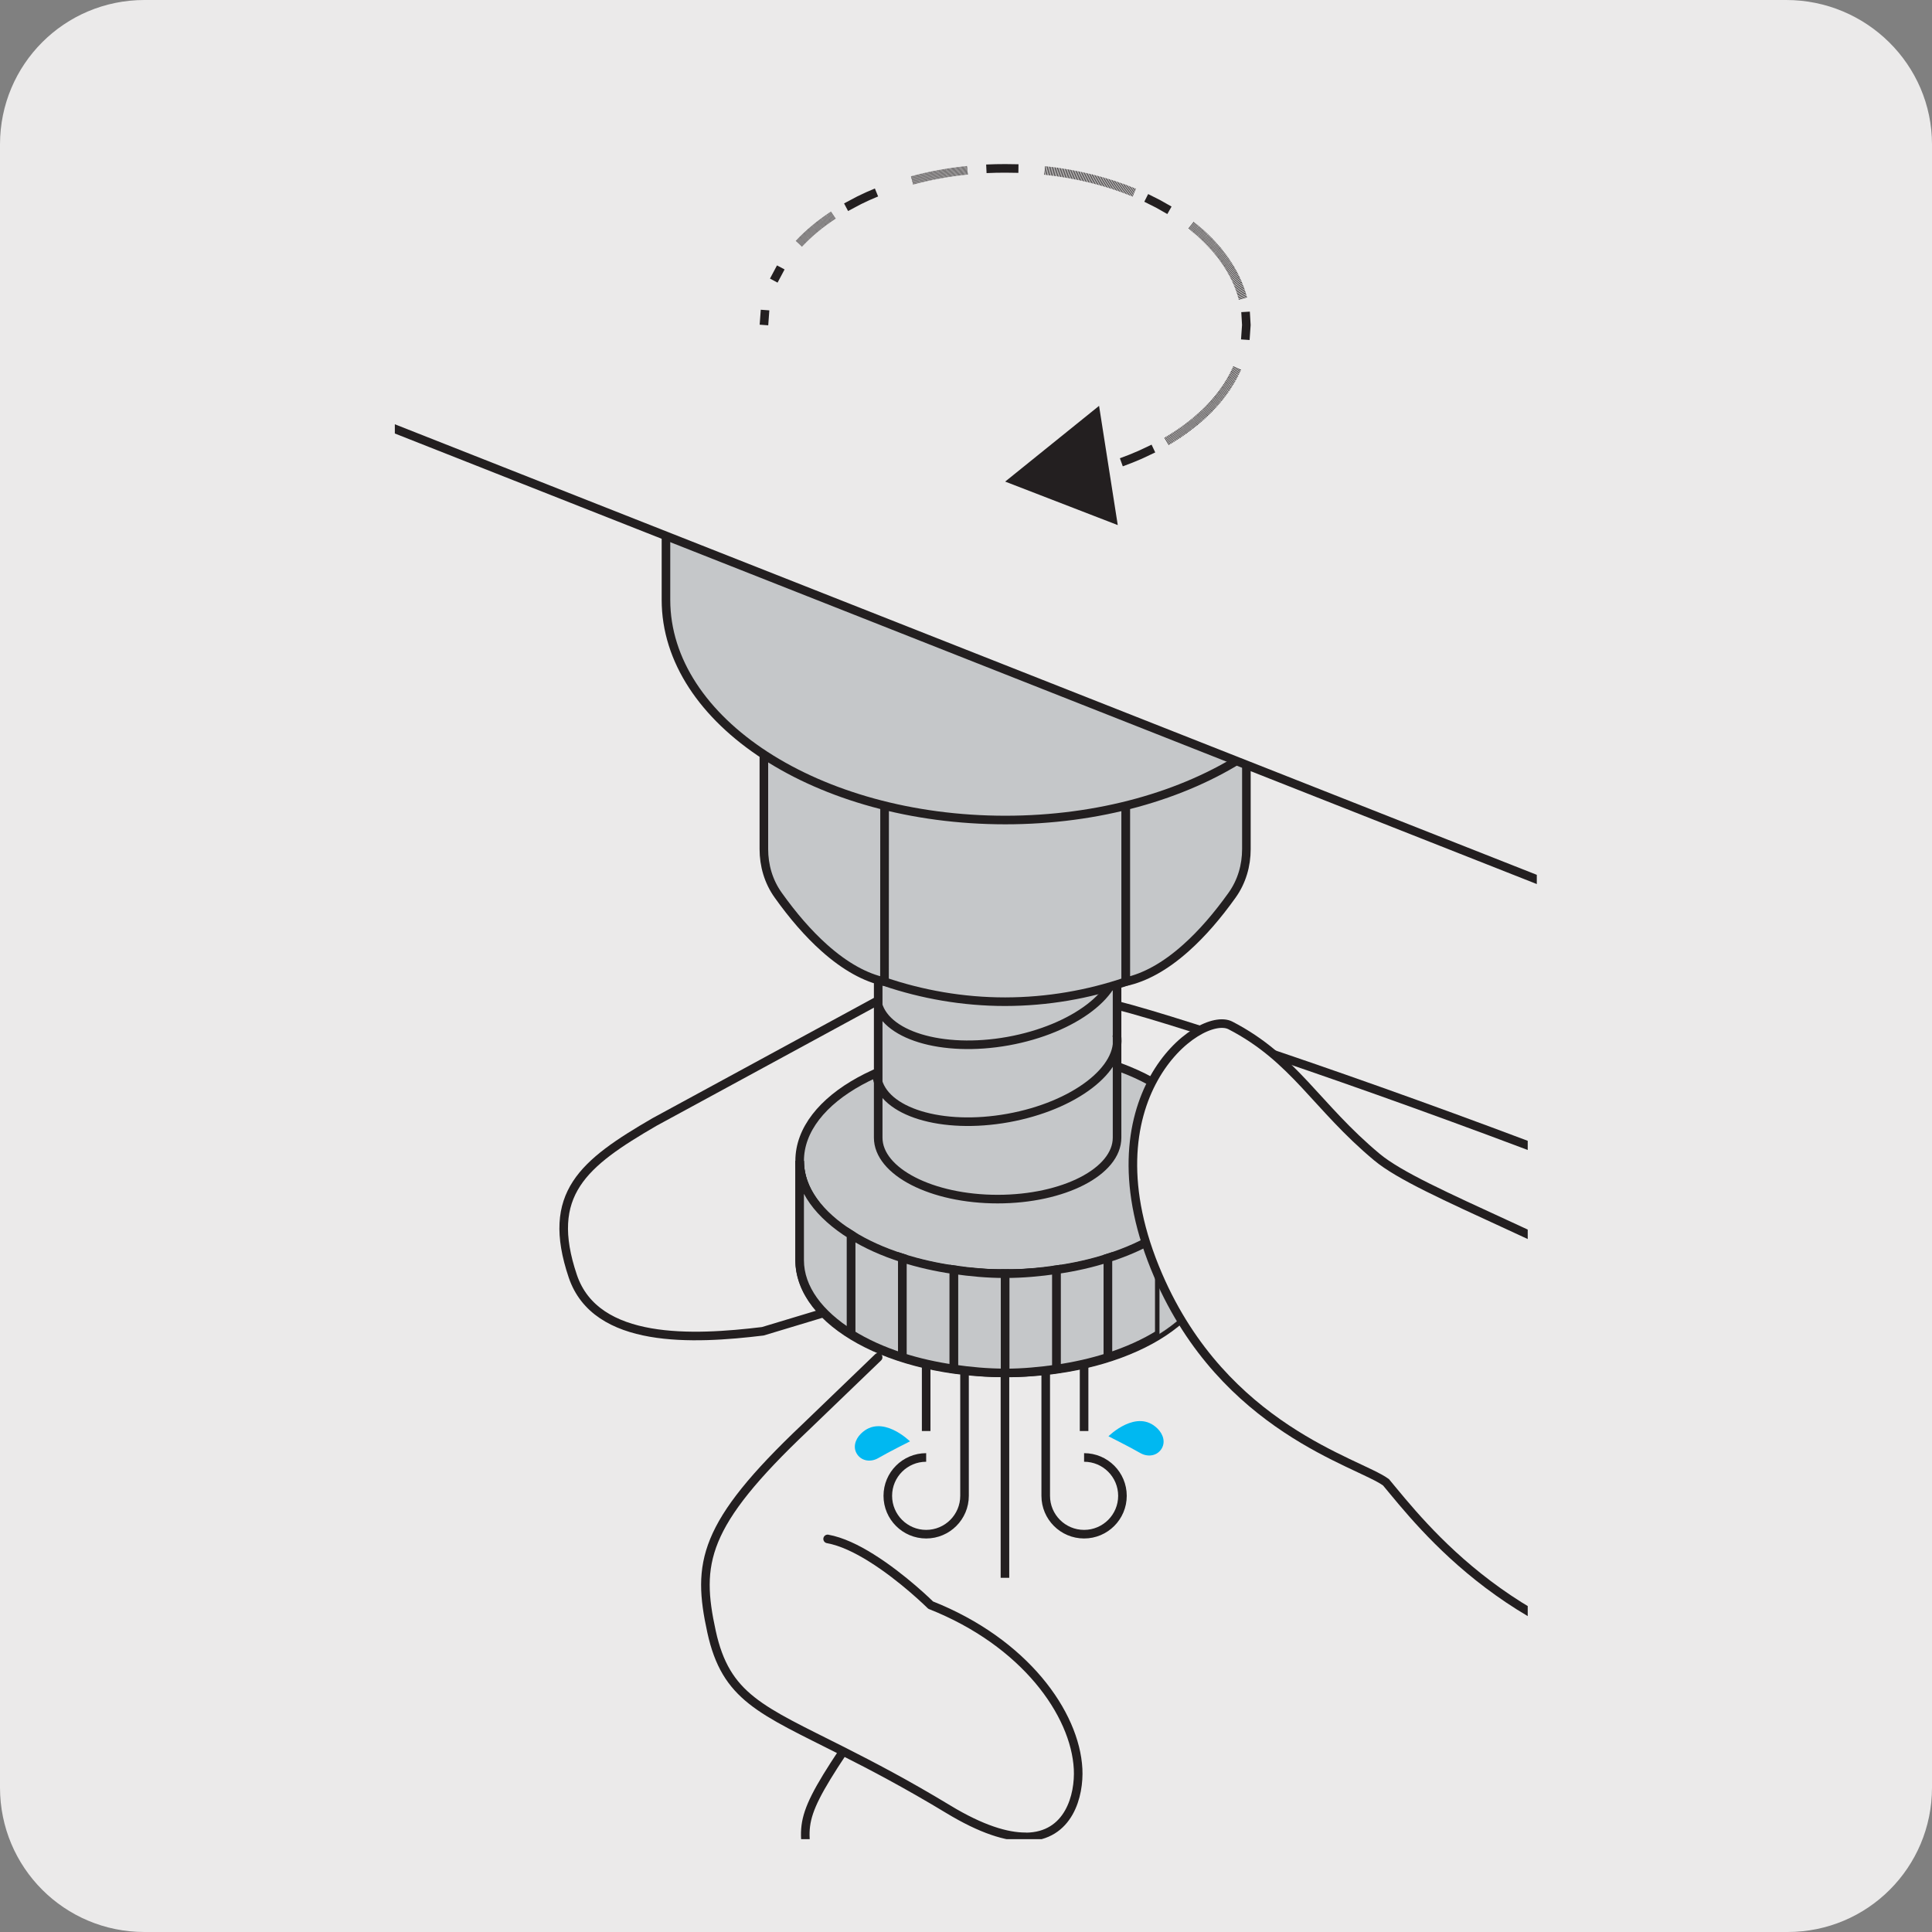 <?xml version="1.0" encoding="UTF-8"?>
<svg xmlns="http://www.w3.org/2000/svg" xmlns:xlink="http://www.w3.org/1999/xlink" viewBox="0 0 1800 1800">
  <rect x="0" y="0" width="1800" height="1800" fill="#808080" stroke="none"/>
  <defs>
    <style>
      .cls-1, .cls-2, .cls-3, .cls-4, .cls-5, .cls-6, .cls-7, .cls-8, .cls-9, .cls-10 {
        fill: none;
      }

      .cls-2 {
        stroke-dasharray: 0 0 .57 .57;
      }

      .cls-2, .cls-3, .cls-4, .cls-5, .cls-6, .cls-7, .cls-8, .cls-9, .cls-10 {
        stroke: #231f20;
      }

      .cls-2, .cls-3, .cls-4, .cls-5, .cls-6, .cls-8, .cls-9, .cls-10 {
        stroke-miterlimit: 10;
      }

      .cls-2, .cls-3, .cls-4, .cls-5, .cls-7, .cls-8, .cls-9 {
        stroke-width: 8px;
      }

      .cls-3 {
        stroke-dasharray: 0 0 .25 .25;
      }

      .cls-11 {
        clip-path: url(#clippath);
      }

      .cls-12 {
        fill: #00b8f1;
      }

      .cls-13 {
        fill: #ebeaea;
      }

      .cls-14 {
        fill: #fff;
      }

      .cls-15 {
        fill: #c5c7c9;
      }

      .cls-16 {
        fill: #231f20;
      }

      .cls-4 {
        stroke-dasharray: 0 0 .51 .51;
      }

      .cls-17 {
        clip-path: url(#clippath-1);
      }

      .cls-18 {
        clip-path: url(#clippath-2);
      }

      .cls-5 {
        stroke-dasharray: 0 0 .31 .31;
      }

      .cls-6 {
        stroke-width: .2px;
      }

      .cls-7 {
        stroke-linecap: round;
        stroke-linejoin: round;
      }

      .cls-9 {
        stroke-dasharray: 0 0 .51 .51;
      }

      .cls-10 {
        stroke-width: .25px;
      }
    </style>
    <clipPath id="clippath">
      <rect class="cls-1" x="367.86" y="86.51" width="1055.48" height="1626.99"/>
    </clipPath>
    <clipPath id="clippath-1">
      <rect class="cls-1" x="367.86" y="286.39" width="1063.94" height="1427.11"/>
    </clipPath>
    <clipPath id="clippath-2">
      <rect class="cls-1" x="367.86" y="845.44" width="1055.48" height="868.06"/>
    </clipPath>
  </defs>
  <g id="BG">
    <g id="Capa_2" data-name="Capa 2">
      <path class="cls-13" d="m134.58,0h1529.64C1738.72,0,1800,60.08,1800,134.58h0v1530.84c0,74.5-60.08,134.58-134.58,134.58H134.58C60.08,1800,0,1739.92,0,1665.42H0V134.58C0,60.08,60.08,0,134.58,0Z"/>
    </g>
  </g>
  <g id="VECTORES">
    <g>
      <g class="cls-11">
        <path class="cls-7" d="m767.91,1223.07l-57.21,17.25c-64.65,7.83-155.52,12.34-177.05-51.35-25.87-76.66,9.75-105.07,76.21-143.68l207.38-112.68"/>
        <path class="cls-8" d="m2270.5,1626.31c-100.67-80.32-247.06-249.93-344.24-327.83-141.03-113.13-801.26-344.35-896.24-364.36l-40.58,185.73"/>
        <path class="cls-7" d="m785.57,1631.74c-47.63,71.59-35.79,69.9-28.35,130.27,4.62,37.6,32.81,53.77,83.03,76.49,28.07,12.68,63.07,27.39,104.73,48.98,5.41,2.82,11.05,4.79,16.68,5.92,34.55,6.87,69.78-17.02,76.04-54.73,8.06-48.42-34.55-99.83-82.01-127.34-17.64.11-41.2-6.93-72.32-25.76-38.67-23.45-70.97-40.3-97.8-53.83Zm-14.49-197.96c12.91,2.31,27.17,9.19,40.58,17.59,29.59,18.43,55.41,44.08,55.41,44.08,87.54,34.61,134.66,100.9,137.37,152.64,1.24,24.13-8.17,63.08-48.76,63.36-17.64.17-41.2-6.99-72.26-25.87-38.72-23.39-70.91-40.25-97.74-53.83-77.05-38.89-109.41-50.34-122.77-111.61-13.87-63.64-8.62-99.38,87.31-190.18l67.92-65.38"/>
      </g>
      <path class="cls-8" d="m1010.02,1357.88c19.73,0,35.74,16.01,35.74,35.74s-16.01,35.74-35.74,35.74-35.74-16.01-35.74-35.74v-187.65m35.74,127.28v-95.32m-73.73,232.06v-221.81"/>
      <path class="cls-12" d="m1078.5,1331.04c5.47,5.47,7.67,13.19,3.21,19.45-4.45,6.26-12.8,7.1-19.45,3.21-9.92-5.75-29.54-15.56-29.54-15.56,0,0,26.49-26.38,45.77-7.1"/>
      <path class="cls-12" d="m802.03,1335.79c-5.47,5.47-7.67,13.19-3.21,19.45,4.45,6.26,12.8,7.1,19.45,3.21,9.86-5.75,29.54-15.56,29.54-15.56,0,0-26.49-26.38-45.77-7.1"/>
      <path class="cls-8" d="m862.89,1357.88c-19.73,0-35.74,16.01-35.74,35.74s16.01,35.74,35.74,35.74,35.74-16.01,35.74-35.74v-187.65m-35.74,127.28v-95.32"/>
      <path class="cls-15" d="m936.5,1186.66c-105.8,0-191.48-47.06-191.48-105.07-.06-58.06,85.73-105.07,191.54-105.07s191.42,47.07,191.42,105.07-85.73,105.07-191.48,105.07"/>
      <path class="cls-8" d="m936.5,1186.66c-105.8,0-191.48-47.06-191.48-105.07-.06-58.06,85.73-105.07,191.54-105.07s191.42,47.07,191.42,105.07-85.73,105.07-191.48,105.07Z"/>
      <path class="cls-15" d="m1040.74,773.99v285.9c0,31.68-49.83,57.27-111.27,57.27s-111.27-25.64-111.27-57.27v-285.9c0,31.62,49.77,57.27,111.27,57.27s111.27-25.65,111.27-57.27"/>
      <path class="cls-8" d="m1040.46,964.12c5.69,31.73-39.63,66.4-101.29,77.51-61.67,11.1-116.29-5.64-121.98-37.37m223.27-111.77c5.69,31.73-39.63,66.4-101.29,77.51-61.67,11.05-116.29-5.69-121.98-37.37m223.55-158.62v285.9c0,31.68-49.83,57.27-111.27,57.27s-111.27-25.64-111.27-57.27v-285.9c0,31.62,49.77,57.27,111.27,57.27s111.27-25.65,111.27-57.27"/>
      <path class="cls-15" d="m936.5,899.26c-77.34,0-140.02-32.24-140.02-72.03s62.68-72.09,140.02-72.04c77.34,0,140.02,32.24,140.02,72.04s-62.68,72.03-140.02,72.03"/>
      <path class="cls-10" d="m936.5,899.26c-77.34,0-140.02-32.24-140.02-72.03s62.68-72.09,140.02-72.04c77.34,0,140.02,32.24,140.02,72.04s-62.68,72.03-140.02,72.03Z"/>
      <path class="cls-15" d="m936.5,881.32c-61.5,0-111.27-24.24-111.27-54.11-.06-29.88,49.83-54.11,111.27-54.11s111.27,24.24,111.27,54.11-49.83,54.11-111.27,54.11"/>
      <path class="cls-10" d="m936.5,881.32c-61.5,0-111.27-24.24-111.27-54.11-.06-29.88,49.83-54.11,111.27-54.11s111.27,24.24,111.27,54.11-49.83,54.11-111.27,54.11Z"/>
      <path class="cls-15" d="m824.12,537.25c-17.53,3.78-36.41,14.32-56.25,31.96-19.79,17.76-38.67,41.37-56.14,68.83,17.36,3.78,36.41,14.04,56.14,31.62,19.78,17.64,38.78,41.43,56.2,68.77,34.89-11.78,72.94-18.54,112.45-18.6,39.4.06,77.51,6.82,112.34,18.6,17.47-27.34,36.47-51.12,56.2-68.71,19.73-17.64,38.84-27.9,56.14-31.68-17.42-27.45-36.36-51.07-56.14-68.83-19.78-17.64-38.72-28.18-56.2-31.96-34.84-11.83-72.88-18.94-112.4-19.05-39.51.06-77.51,7.27-112.34,19.05"/>
      <path class="cls-10" d="m824.12,537.25c-17.53,3.78-36.41,14.32-56.25,31.96-19.79,17.76-38.67,41.37-56.14,68.83,17.36,3.78,36.41,14.04,56.14,31.62,19.78,17.64,38.78,41.43,56.2,68.77,34.89-11.78,72.94-18.54,112.45-18.6,39.4.06,77.51,6.82,112.34,18.6,17.47-27.34,36.47-51.12,56.2-68.71,19.73-17.64,38.84-27.9,56.14-31.68-17.42-27.45-36.36-51.07-56.14-68.83-19.78-17.64-38.72-28.18-56.2-31.96-34.84-11.83-72.88-18.94-112.4-19.05-39.51.06-77.51,7.27-112.34,19.05Z"/>
      <path class="cls-15" d="m936.46,933.26c39.63-.06,77.51-6.82,112.4-18.66v-176.15c-34.83-11.83-72.94-18.54-112.34-18.6-39.51.06-77.56,6.76-112.45,18.6v176.15c34.95,11.84,72.83,18.66,112.4,18.66"/>
      <path class="cls-8" d="m936.46,933.26c39.63-.06,77.51-6.82,112.4-18.66v-176.15c-34.83-11.83-72.94-18.54-112.34-18.6-39.51.06-77.56,6.76-112.45,18.6v176.15c34.95,11.84,72.83,18.66,112.4,18.66Z"/>
      <path class="cls-15" d="m1105.03,883.04c14.88-13.25,29.25-29.93,42.84-48.98,9.13-12.74,13.36-27.79,13.36-42.95v-153.04c-17.36,3.77-36.47,13.98-56.2,31.68-19.67,17.59-38.72,41.37-56.14,68.71v176.15c17.42-3.78,36.41-13.87,56.14-31.57"/>
      <path class="cls-8" d="m1105.03,883.04c14.88-13.25,29.25-29.93,42.84-48.98,9.13-12.74,13.36-27.79,13.36-42.95v-153.04c-17.36,3.77-36.47,13.98-56.2,31.68-19.67,17.59-38.72,41.37-56.14,68.71v176.15c17.42-3.78,36.41-13.87,56.14-31.57Z"/>
      <path class="cls-15" d="m767.88,883.04c-14.88-13.3-29.25-29.93-42.84-49.04-9.13-12.74-13.36-27.79-13.36-42.89v-153.04c17.42,3.77,36.47,14.03,56.2,31.62,19.73,17.64,38.78,41.43,56.25,68.71l-.11,176.21c-17.42-3.72-36.36-13.87-56.14-31.57"/>
      <path class="cls-8" d="m767.88,883.04c-14.88-13.3-29.25-29.93-42.84-49.04-9.13-12.74-13.36-27.79-13.36-42.89v-153.04c17.42,3.77,36.47,14.03,56.2,31.62,19.73,17.64,38.78,41.43,56.25,68.71l-.11,176.21c-17.42-3.72-36.36-13.87-56.14-31.57Z"/>
      <path class="cls-15" d="m1131.13,618.64c0,55.41-87.14,100.34-194.64,100.34s-194.64-44.92-194.64-100.39,87.14-100.39,194.58-100.39,194.69,44.98,194.69,100.45"/>
      <path class="cls-10" d="m1131.13,618.64c0,55.41-87.14,100.34-194.64,100.34s-194.64-44.92-194.64-100.39,87.14-100.39,194.58-100.39,194.69,44.98,194.69,100.45Z"/>
      <path class="cls-15" d="m1089.71,618.63c0,42.28-68.6,76.6-153.21,76.6s-153.26-34.33-153.26-76.66,68.66-76.6,153.21-76.6,153.26,34.33,153.26,76.66"/>
      <path class="cls-10" d="m1089.71,618.63c0,42.28-68.6,76.6-153.21,76.6s-153.26-34.33-153.26-76.66,68.66-76.6,153.21-76.6,153.26,34.33,153.26,76.66Z"/>
      <path class="cls-15" d="m1252.45,378.22v180.6c0,113.35-141.43,205.18-315.94,205.18-174.57-.06-316.05-91.88-316.05-205.18v-180.6c0,113.3,141.48,205.12,316.05,205.18,174.51,0,315.94-91.82,315.94-205.18"/>
      <path class="cls-8" d="m1252.45,378.22v180.6c0,113.35-141.43,205.18-315.94,205.18-174.57-.06-316.05-91.88-316.05-205.18v-180.6c0,113.3,141.48,205.12,316.05,205.18,174.51,0,315.94-91.82,315.94-205.18"/>
      <path class="cls-14" d="m936.48,583.4c-174.57-.06-316-91.88-316-205.17-.06-113.35,141.48-205.23,316.05-205.23s315.88,91.88,315.88,205.23c.06,113.35-141.43,205.17-315.94,205.17"/>
      <path class="cls-6" d="m936.48,583.4c-174.57-.06-316-91.88-316-205.17-.06-113.35,141.48-205.23,316.05-205.23s315.88,91.88,315.88,205.23c.06,113.35-141.43,205.17-315.94,205.17Z"/>
      <polygon class="cls-13" points="367.87 86.5 367.87 399.62 1432.14 819.5 1432.14 86.5 367.87 86.5"/>
      <g class="cls-17">
        <polygon class="cls-7" points="2349.21 1181.32 -69.51 227.02 -69.51 -804.17 2349.21 150.14 2349.21 1181.32"/>
      </g>
      <path class="cls-15" d="m1127.97,1081.6v92.5c0,58-85.74,105.07-191.48,105.01-105.8,0-191.48-47.01-191.48-105.07v-92.44c0,58.01,85.68,105.07,191.48,105.07s191.48-47.01,191.48-105.07"/>
      <path class="cls-8" d="m1127.97,1081.6v92.5c0,58-85.74,105.07-191.48,105.01-105.8,0-191.48-47.01-191.48-105.07v-92.44c0,58.01,85.68,105.07,191.48,105.07s191.48-47.01,191.48-105.07"/>
      <path class="cls-15" d="m888.61,1182.95v92.44c15.39,2.2,31.23,3.72,47.86,3.72v-92.44c-16.63,0-32.47-1.52-47.86-3.72"/>
      <path class="cls-8" d="m888.61,1182.95v92.44c15.39,2.2,31.23,3.72,47.86,3.72v-92.44c-16.63,0-32.47-1.52-47.86-3.72Z"/>
      <path class="cls-15" d="m792.87,1150.42v92.5c13.7,8.57,29.76,15.84,47.86,21.64v-92.5c-18.09-5.75-34.16-13.02-47.86-21.65"/>
      <path class="cls-8" d="m792.87,1150.42v92.5c13.7,8.57,29.76,15.84,47.86,21.64v-92.5c-18.09-5.75-34.16-13.02-47.86-21.65Z"/>
      <path class="cls-15" d="m936.5,1186.66h0v92.5c16.63,0,32.47-1.58,47.86-3.72v-92.5c-15.39,2.2-31.23,3.72-47.86,3.72"/>
      <path class="cls-8" d="m936.5,1186.66h0v92.5c16.63,0,32.47-1.58,47.86-3.72v-92.5c-15.39,2.2-31.23,3.72-47.86,3.72Z"/>
      <path class="cls-15" d="m840.74,1172.08v92.5c14.82,4.73,30.83,8.4,47.86,10.82v-92.44c-17.02-2.43-33.03-6.14-47.86-10.88"/>
      <path class="cls-8" d="m840.74,1172.08v92.5c14.82,4.73,30.83,8.4,47.86,10.82v-92.44c-17.02-2.43-33.03-6.14-47.86-10.88Z"/>
      <path class="cls-15" d="m984.36,1182.95v92.5c17.02-2.48,33.03-6.14,47.86-10.88v-92.5c-14.82,4.79-30.83,8.46-47.86,10.88"/>
      <path class="cls-8" d="m984.36,1182.95v92.5c17.02-2.48,33.03-6.14,47.86-10.88v-92.5c-14.82,4.79-30.83,8.46-47.86,10.88Z"/>
      <path class="cls-15" d="m1032.23,1264.57c18.09-5.8,34.16-13.08,47.86-21.64v-92.5c-13.7,8.63-29.76,15.89-47.86,21.64v92.5Z"/>
      <path class="cls-8" d="m1032.23,1264.57c18.09-5.8,34.16-13.08,47.86-21.64v-92.5c-13.7,8.63-29.76,15.89-47.86,21.64v92.5Z"/>
      <path class="cls-15" d="m792.87,1242.89v-92.5c-29.42-18.43-47.86-42.33-47.86-68.83v92.5c0,26.44,18.43,50.34,47.86,68.82"/>
      <path class="cls-8" d="m792.87,1242.89v-92.5c-29.42-18.43-47.86-42.33-47.86-68.83v92.5c0,26.44,18.43,50.34,47.86,68.82Z"/>
      <path class="cls-15" d="m1080.1,1150.45v92.5c29.42-18.49,47.86-42.39,47.86-68.88v-92.5c0,26.49-18.43,50.39-47.86,68.88"/>
      <path class="cls-6" d="m1080.1,1150.45v92.5c29.42-18.49,47.86-42.39,47.86-68.88v-92.5c0,26.49-18.43,50.39-47.86,68.88Z"/>
      <line class="cls-8" x1="711.76" y1="302.79" x2="712.78" y2="288.87"/>
      <path class="cls-3" d="m744.35,227.05c9.07-9.7,19.84-18.66,32.07-26.66"/>
      <path class="cls-5" d="m849.8,168.11c16.35-4.45,33.65-7.67,51.69-9.47"/>
      <path class="cls-9" d="m973.37,158.81c30.21,3.21,58.4,10.37,83.31,20.63"/>
      <path class="cls-4" d="m1109.7,209.81c24.69,19.34,41.77,42.9,48.42,68.77"/>
      <path class="cls-2" d="m1152.6,342.96c-11.72,26.72-34.89,50.28-65.89,68.37"/>
      <path class="cls-8" d="m1030.75,435.34l-13.58,3.66m-296.27-177.56l6.54-12.29m60.82-56.09l12.34-6.54c5.13-2.54,10.48-4.96,16.01-7.21m102.36-22.04c5.81-.28,11.67-.4,17.59-.4l12.29.17m119.05,27.34l10.99,5.52,10.65,6.03m70.91,94.64l.73,12.23-.96,13.7m-85.62,101.4l-12.46,5.86c-5.64,2.48-11.44,4.79-17.42,6.94"/>
      <polygon class="cls-16" points="1023.98 378.12 936.5 448.69 1041.39 489.22 1023.98 378.12"/>
      <g class="cls-18">
        <path class="cls-13" d="m1616.22,1249.12c-157.15-91.99-292.21-136.75-333.3-171.02-56.71-47.23-76.66-91.71-136.52-122.71-29.03-15.05-138.49,68.43-67.25,233.14,61.72,142.67,185.73,173.39,212.11,192.44,33.65,40.25,120.46,154.78,298.86,176.26"/>
        <path class="cls-8" d="m1616.22,1249.12c-157.15-91.99-292.21-136.75-333.3-171.02-56.71-47.23-76.66-91.71-136.52-122.71-29.03-15.05-138.49,68.43-67.25,233.14,61.72,142.67,185.73,173.39,212.11,192.44,33.65,40.25,120.46,154.78,298.86,176.26"/>
      </g>
    </g>
  </g>
</svg>